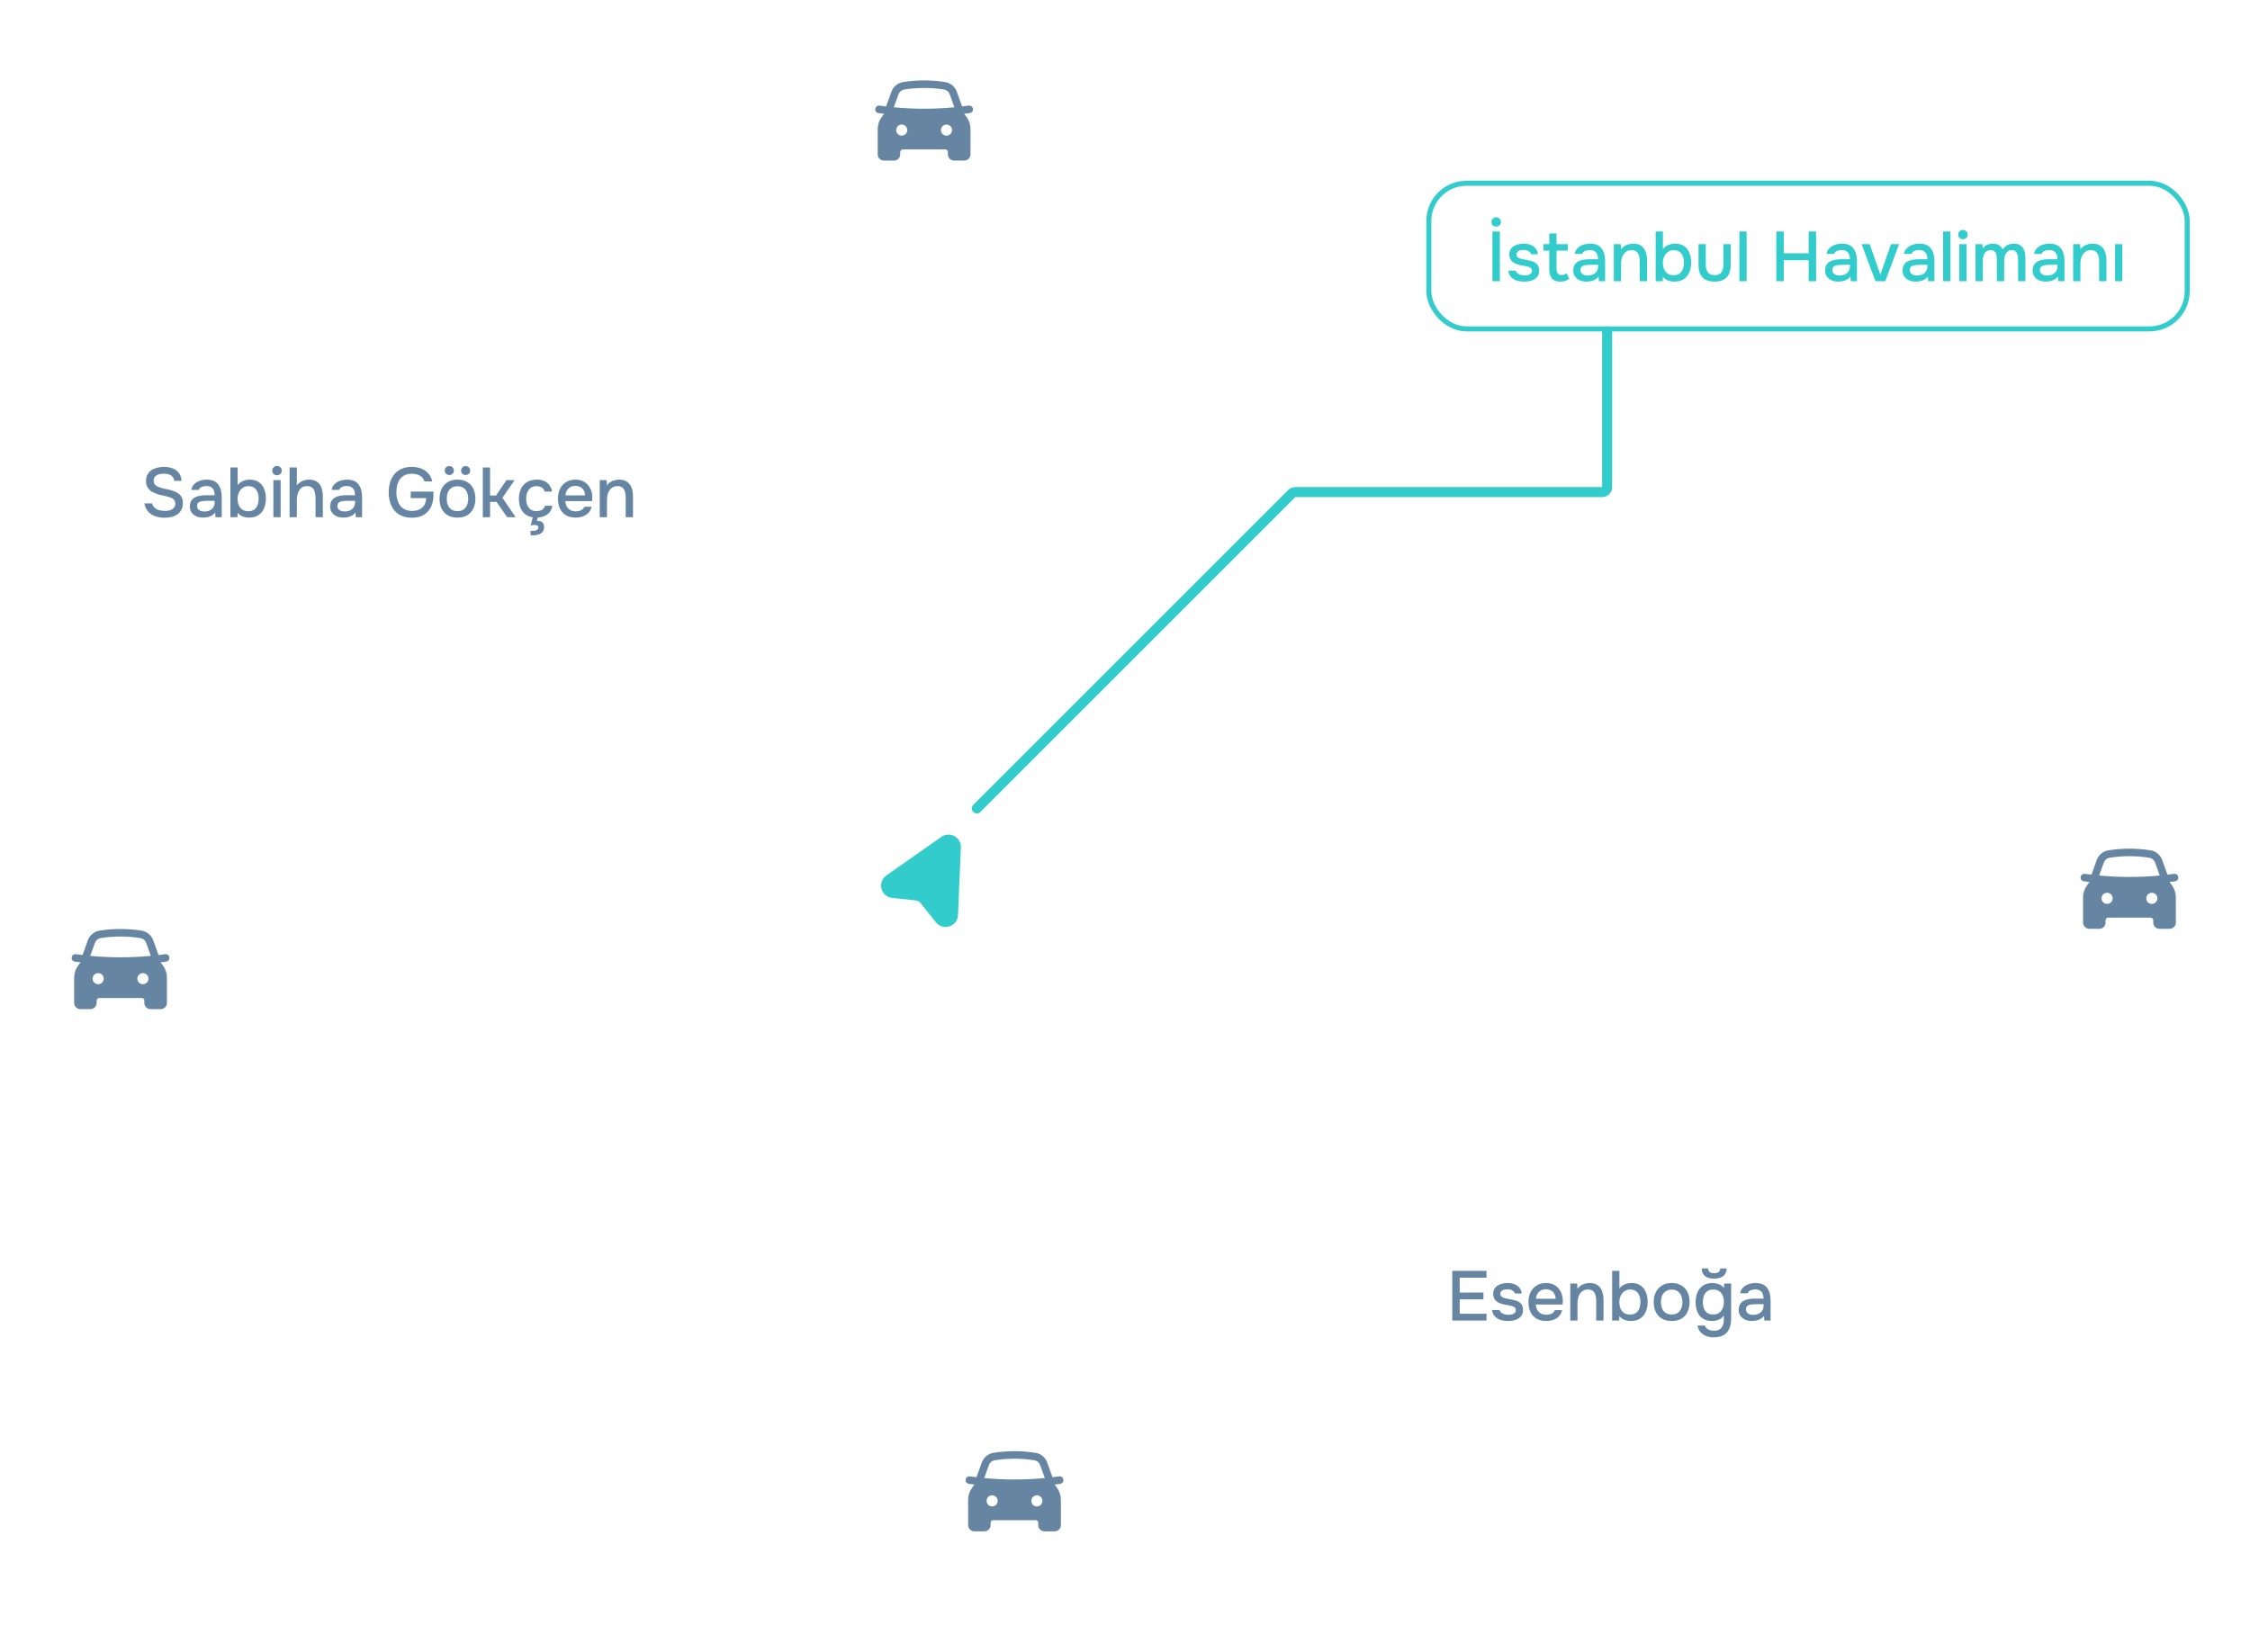 <svg width="448" height="329" viewBox="0 0 448 329" fill="none" xmlns="http://www.w3.org/2000/svg">
<g filter="url(#filter0_b_6_108)">
<rect x="16" y="83" width="123" height="30" rx="8" fill="white" fill-opacity="0.05"/>
<rect x="16.5" y="83.5" width="122" height="29" rx="7.5" stroke="white" stroke-opacity="0.2"/>
<path d="M32.788 103.112C32.144 103.112 31.537 103.019 30.968 102.832C30.399 102.645 29.918 102.342 29.526 101.922C29.134 101.502 28.873 100.947 28.742 100.256H30.268C30.389 100.648 30.585 100.956 30.856 101.18C31.127 101.395 31.439 101.544 31.794 101.628C32.158 101.712 32.522 101.754 32.886 101.754C33.231 101.754 33.553 101.707 33.852 101.614C34.16 101.521 34.412 101.367 34.608 101.152C34.804 100.937 34.902 100.657 34.902 100.312C34.902 100.051 34.851 99.836 34.748 99.668C34.645 99.5 34.501 99.365 34.314 99.262C34.137 99.15 33.922 99.061 33.67 98.996C33.381 98.903 33.068 98.823 32.732 98.758C32.405 98.693 32.079 98.618 31.752 98.534C31.435 98.45 31.136 98.343 30.856 98.212C30.623 98.119 30.394 98.007 30.17 97.876C29.955 97.736 29.769 97.573 29.61 97.386C29.451 97.19 29.321 96.961 29.218 96.7C29.125 96.439 29.078 96.14 29.078 95.804C29.078 95.356 29.148 94.973 29.288 94.656C29.437 94.339 29.629 94.073 29.862 93.858C30.105 93.643 30.38 93.475 30.688 93.354C31.005 93.223 31.337 93.13 31.682 93.074C32.027 93.018 32.363 92.99 32.69 92.99C33.287 92.99 33.838 93.083 34.342 93.27C34.846 93.457 35.261 93.755 35.588 94.166C35.924 94.567 36.106 95.099 36.134 95.762H34.692C34.655 95.407 34.533 95.127 34.328 94.922C34.132 94.707 33.885 94.558 33.586 94.474C33.287 94.381 32.97 94.334 32.634 94.334C32.391 94.334 32.149 94.357 31.906 94.404C31.663 94.441 31.439 94.516 31.234 94.628C31.038 94.731 30.879 94.871 30.758 95.048C30.646 95.225 30.59 95.445 30.59 95.706C30.59 95.93 30.637 96.131 30.73 96.308C30.823 96.476 30.954 96.621 31.122 96.742C31.299 96.854 31.495 96.952 31.71 97.036C32.102 97.185 32.531 97.302 32.998 97.386C33.465 97.461 33.903 97.568 34.314 97.708C34.613 97.801 34.893 97.918 35.154 98.058C35.415 98.189 35.639 98.352 35.826 98.548C36.013 98.735 36.157 98.959 36.26 99.22C36.363 99.472 36.414 99.766 36.414 100.102C36.414 100.653 36.316 101.124 36.12 101.516C35.924 101.899 35.658 102.207 35.322 102.44C34.986 102.673 34.599 102.846 34.16 102.958C33.721 103.061 33.264 103.112 32.788 103.112ZM40.408 103.084C40.072 103.084 39.745 103.042 39.428 102.958C39.12 102.865 38.844 102.729 38.602 102.552C38.359 102.365 38.163 102.137 38.014 101.866C37.874 101.586 37.804 101.259 37.804 100.886C37.804 100.438 37.888 100.069 38.056 99.78C38.233 99.481 38.467 99.253 38.756 99.094C39.045 98.926 39.377 98.809 39.75 98.744C40.133 98.669 40.529 98.632 40.94 98.632H42.746C42.746 98.268 42.69 97.951 42.578 97.68C42.466 97.4 42.288 97.185 42.046 97.036C41.812 96.877 41.5 96.798 41.108 96.798C40.874 96.798 40.651 96.826 40.436 96.882C40.23 96.929 40.053 97.008 39.904 97.12C39.755 97.232 39.652 97.381 39.596 97.568H38.084C38.14 97.213 38.266 96.91 38.462 96.658C38.658 96.397 38.901 96.182 39.19 96.014C39.479 95.846 39.787 95.725 40.114 95.65C40.45 95.566 40.791 95.524 41.136 95.524C42.2 95.524 42.965 95.837 43.432 96.462C43.908 97.078 44.146 97.927 44.146 99.01V103H42.9L42.844 102.062C42.629 102.351 42.373 102.571 42.074 102.72C41.785 102.869 41.495 102.967 41.206 103.014C40.916 103.061 40.651 103.084 40.408 103.084ZM40.632 101.866C41.052 101.866 41.42 101.796 41.738 101.656C42.055 101.507 42.303 101.297 42.48 101.026C42.657 100.746 42.746 100.419 42.746 100.046V99.738H41.43C41.159 99.738 40.893 99.747 40.632 99.766C40.38 99.775 40.147 99.813 39.932 99.878C39.727 99.934 39.559 100.032 39.428 100.172C39.306 100.312 39.246 100.513 39.246 100.774C39.246 101.026 39.311 101.231 39.442 101.39C39.572 101.549 39.745 101.67 39.96 101.754C40.175 101.829 40.398 101.866 40.632 101.866ZM49.6 103.084C49.292 103.084 48.998 103.051 48.718 102.986C48.447 102.921 48.191 102.818 47.948 102.678C47.715 102.529 47.505 102.347 47.318 102.132L47.276 103H45.876V93.102H47.318V96.616C47.58 96.261 47.929 95.991 48.368 95.804C48.807 95.617 49.26 95.524 49.726 95.524C50.464 95.524 51.07 95.692 51.546 96.028C52.022 96.355 52.372 96.803 52.596 97.372C52.83 97.932 52.946 98.571 52.946 99.29C52.946 99.999 52.825 100.643 52.582 101.222C52.34 101.791 51.971 102.244 51.476 102.58C50.991 102.916 50.365 103.084 49.6 103.084ZM49.446 101.81C49.959 101.81 50.365 101.693 50.664 101.46C50.963 101.227 51.178 100.919 51.308 100.536C51.439 100.153 51.504 99.743 51.504 99.304C51.504 98.847 51.434 98.431 51.294 98.058C51.163 97.685 50.944 97.386 50.636 97.162C50.337 96.938 49.936 96.826 49.432 96.826C48.975 96.826 48.587 96.952 48.27 97.204C47.953 97.447 47.71 97.759 47.542 98.142C47.383 98.525 47.304 98.921 47.304 99.332C47.304 99.761 47.374 100.167 47.514 100.55C47.663 100.923 47.897 101.227 48.214 101.46C48.532 101.693 48.942 101.81 49.446 101.81ZM54.435 103V95.622H55.877V103H54.435ZM55.149 94.642C54.869 94.642 54.64 94.558 54.463 94.39C54.295 94.213 54.211 93.989 54.211 93.718C54.211 93.447 54.299 93.228 54.477 93.06C54.654 92.883 54.878 92.794 55.149 92.794C55.401 92.794 55.62 92.883 55.807 93.06C56.003 93.228 56.101 93.447 56.101 93.718C56.101 93.989 56.007 94.213 55.821 94.39C55.643 94.558 55.419 94.642 55.149 94.642ZM57.661 103V93.102H59.103V96.658C59.299 96.406 59.523 96.196 59.775 96.028C60.037 95.86 60.317 95.734 60.615 95.65C60.914 95.566 61.213 95.524 61.511 95.524C62.221 95.524 62.776 95.678 63.177 95.986C63.579 96.285 63.863 96.691 64.031 97.204C64.199 97.717 64.283 98.296 64.283 98.94V103H62.827V99.276C62.827 98.977 62.804 98.683 62.757 98.394C62.72 98.105 62.645 97.843 62.533 97.61C62.421 97.367 62.249 97.176 62.015 97.036C61.791 96.887 61.488 96.812 61.105 96.812C60.741 96.812 60.429 96.891 60.167 97.05C59.915 97.209 59.71 97.423 59.551 97.694C59.402 97.955 59.29 98.245 59.215 98.562C59.141 98.87 59.103 99.178 59.103 99.486V103H57.661ZM68.353 103.084C68.017 103.084 67.691 103.042 67.373 102.958C67.065 102.865 66.79 102.729 66.547 102.552C66.305 102.365 66.109 102.137 65.959 101.866C65.819 101.586 65.749 101.259 65.749 100.886C65.749 100.438 65.833 100.069 66.001 99.78C66.178 99.481 66.412 99.253 66.701 99.094C66.99 98.926 67.322 98.809 67.695 98.744C68.078 98.669 68.475 98.632 68.885 98.632H70.691C70.691 98.268 70.635 97.951 70.523 97.68C70.411 97.4 70.234 97.185 69.991 97.036C69.758 96.877 69.445 96.798 69.053 96.798C68.82 96.798 68.596 96.826 68.381 96.882C68.176 96.929 67.999 97.008 67.849 97.12C67.7 97.232 67.597 97.381 67.541 97.568H66.029C66.085 97.213 66.211 96.91 66.407 96.658C66.603 96.397 66.846 96.182 67.135 96.014C67.424 95.846 67.733 95.725 68.059 95.65C68.395 95.566 68.736 95.524 69.081 95.524C70.145 95.524 70.91 95.837 71.377 96.462C71.853 97.078 72.091 97.927 72.091 99.01V103H70.845L70.789 102.062C70.575 102.351 70.318 102.571 70.019 102.72C69.73 102.869 69.441 102.967 69.151 103.014C68.862 103.061 68.596 103.084 68.353 103.084ZM68.577 101.866C68.997 101.866 69.366 101.796 69.683 101.656C70.001 101.507 70.248 101.297 70.425 101.026C70.603 100.746 70.691 100.419 70.691 100.046V99.738H69.375C69.105 99.738 68.838 99.747 68.577 99.766C68.325 99.775 68.092 99.813 67.877 99.878C67.672 99.934 67.504 100.032 67.373 100.172C67.252 100.312 67.191 100.513 67.191 100.774C67.191 101.026 67.257 101.231 67.387 101.39C67.518 101.549 67.691 101.67 67.905 101.754C68.12 101.829 68.344 101.866 68.577 101.866ZM82.031 103.112C81.005 103.112 80.146 102.897 79.455 102.468C78.774 102.039 78.261 101.446 77.915 100.69C77.57 99.925 77.397 99.052 77.397 98.072C77.397 97.335 77.491 96.658 77.677 96.042C77.873 95.417 78.163 94.875 78.545 94.418C78.928 93.961 79.404 93.611 79.973 93.368C80.552 93.116 81.219 92.99 81.975 92.99C82.713 92.99 83.361 93.107 83.921 93.34C84.481 93.564 84.943 93.891 85.307 94.32C85.681 94.749 85.933 95.267 86.063 95.874H84.495C84.411 95.547 84.253 95.272 84.019 95.048C83.795 94.824 83.511 94.651 83.165 94.53C82.829 94.409 82.447 94.348 82.017 94.348C81.457 94.348 80.981 94.446 80.589 94.642C80.197 94.838 79.875 95.109 79.623 95.454C79.381 95.79 79.203 96.182 79.091 96.63C78.979 97.078 78.923 97.554 78.923 98.058C78.923 98.73 79.031 99.346 79.245 99.906C79.46 100.466 79.796 100.914 80.253 101.25C80.711 101.586 81.308 101.754 82.045 101.754C82.615 101.754 83.105 101.656 83.515 101.46C83.926 101.255 84.248 100.965 84.481 100.592C84.715 100.209 84.836 99.747 84.845 99.206H81.779V97.904H86.301V98.632C86.301 99.537 86.133 100.326 85.797 100.998C85.461 101.67 84.976 102.193 84.341 102.566C83.707 102.93 82.937 103.112 82.031 103.112ZM91.084 103.084C90.319 103.084 89.67 102.93 89.138 102.622C88.606 102.305 88.2 101.861 87.92 101.292C87.649 100.723 87.514 100.065 87.514 99.318C87.514 98.562 87.654 97.904 87.934 97.344C88.214 96.775 88.62 96.331 89.152 96.014C89.684 95.687 90.333 95.524 91.098 95.524C91.863 95.524 92.512 95.687 93.044 96.014C93.576 96.331 93.977 96.775 94.248 97.344C94.519 97.913 94.654 98.576 94.654 99.332C94.654 100.069 94.514 100.723 94.234 101.292C93.963 101.861 93.562 102.305 93.03 102.622C92.507 102.93 91.859 103.084 91.084 103.084ZM91.084 101.796C91.588 101.796 91.994 101.684 92.302 101.46C92.619 101.236 92.853 100.937 93.002 100.564C93.151 100.181 93.226 99.766 93.226 99.318C93.226 98.87 93.151 98.459 93.002 98.086C92.853 97.713 92.619 97.414 92.302 97.19C91.994 96.957 91.588 96.84 91.084 96.84C90.589 96.84 90.183 96.957 89.866 97.19C89.549 97.414 89.315 97.713 89.166 98.086C89.026 98.459 88.956 98.87 88.956 99.318C88.956 99.775 89.026 100.191 89.166 100.564C89.315 100.937 89.549 101.236 89.866 101.46C90.183 101.684 90.589 101.796 91.084 101.796ZM92.708 94.6C92.456 94.6 92.241 94.521 92.064 94.362C91.896 94.203 91.812 93.989 91.812 93.718C91.812 93.447 91.896 93.233 92.064 93.074C92.241 92.906 92.456 92.822 92.708 92.822C92.96 92.822 93.175 92.906 93.352 93.074C93.529 93.233 93.618 93.447 93.618 93.718C93.618 93.989 93.529 94.203 93.352 94.362C93.175 94.521 92.96 94.6 92.708 94.6ZM89.46 94.6C89.208 94.6 88.993 94.521 88.816 94.362C88.639 94.203 88.55 93.989 88.55 93.718C88.55 93.447 88.639 93.233 88.816 93.074C88.993 92.906 89.208 92.822 89.46 92.822C89.712 92.822 89.927 92.906 90.104 93.074C90.281 93.233 90.37 93.447 90.37 93.718C90.37 93.989 90.281 94.203 90.104 94.362C89.936 94.521 89.721 94.6 89.46 94.6ZM96.134 103V93.102H97.576V98.688H98.766L100.838 95.622H102.462L100.04 99.136L102.672 103H100.978L98.878 99.962H97.576V103H96.134ZM106.805 103.084C106.03 103.084 105.381 102.925 104.859 102.608C104.345 102.291 103.958 101.852 103.697 101.292C103.445 100.723 103.319 100.069 103.319 99.332C103.319 98.604 103.449 97.955 103.711 97.386C103.981 96.807 104.383 96.355 104.915 96.028C105.456 95.692 106.123 95.524 106.917 95.524C107.458 95.524 107.939 95.617 108.359 95.804C108.779 95.981 109.119 96.247 109.381 96.602C109.651 96.947 109.829 97.381 109.913 97.904H108.471C108.349 97.521 108.144 97.246 107.855 97.078C107.575 96.91 107.243 96.826 106.861 96.826C106.347 96.826 105.937 96.947 105.629 97.19C105.33 97.433 105.111 97.745 104.971 98.128C104.831 98.511 104.761 98.912 104.761 99.332C104.761 99.771 104.831 100.177 104.971 100.55C105.12 100.923 105.344 101.227 105.643 101.46C105.951 101.684 106.352 101.796 106.847 101.796C107.22 101.796 107.565 101.717 107.883 101.558C108.2 101.39 108.405 101.11 108.499 100.718H109.983C109.899 101.259 109.703 101.707 109.395 102.062C109.087 102.407 108.704 102.664 108.247 102.832C107.799 103 107.318 103.084 106.805 103.084ZM106.553 106.598C106.394 106.607 106.24 106.612 106.091 106.612C105.941 106.621 105.792 106.621 105.643 106.612V105.716C105.82 105.725 105.997 105.725 106.175 105.716C106.361 105.716 106.529 105.693 106.679 105.646C106.837 105.599 106.963 105.525 107.057 105.422C107.15 105.329 107.197 105.203 107.197 105.044C107.197 104.895 107.145 104.783 107.043 104.708C106.949 104.643 106.842 104.601 106.721 104.582C106.599 104.563 106.497 104.554 106.413 104.554C106.31 104.554 106.184 104.563 106.035 104.582C105.895 104.61 105.773 104.643 105.671 104.68L106.133 102.79H107.141L106.903 103.77C106.959 103.761 107.015 103.751 107.071 103.742C107.127 103.742 107.183 103.747 107.239 103.756C107.584 103.765 107.85 103.873 108.037 104.078C108.233 104.283 108.331 104.577 108.331 104.96C108.331 105.315 108.251 105.609 108.093 105.842C107.934 106.075 107.719 106.248 107.449 106.36C107.178 106.481 106.879 106.561 106.553 106.598ZM114.626 103.084C113.851 103.084 113.203 102.925 112.68 102.608C112.157 102.291 111.761 101.852 111.49 101.292C111.229 100.723 111.098 100.069 111.098 99.332C111.098 98.585 111.233 97.927 111.504 97.358C111.784 96.789 112.185 96.341 112.708 96.014C113.24 95.687 113.879 95.524 114.626 95.524C115.195 95.524 115.69 95.631 116.11 95.846C116.53 96.051 116.875 96.331 117.146 96.686C117.426 97.041 117.631 97.437 117.762 97.876C117.893 98.305 117.949 98.753 117.93 99.22C117.93 99.323 117.925 99.421 117.916 99.514C117.907 99.607 117.897 99.705 117.888 99.808H112.554C112.582 100.181 112.675 100.522 112.834 100.83C113.002 101.138 113.235 101.385 113.534 101.572C113.833 101.749 114.201 101.838 114.64 101.838C114.883 101.838 115.116 101.81 115.34 101.754C115.573 101.689 115.779 101.591 115.956 101.46C116.143 101.32 116.273 101.143 116.348 100.928H117.804C117.683 101.423 117.463 101.833 117.146 102.16C116.838 102.477 116.46 102.711 116.012 102.86C115.573 103.009 115.111 103.084 114.626 103.084ZM112.582 98.66H116.502C116.493 98.296 116.409 97.974 116.25 97.694C116.091 97.405 115.872 97.181 115.592 97.022C115.312 96.854 114.976 96.77 114.584 96.77C114.155 96.77 113.795 96.859 113.506 97.036C113.226 97.213 113.007 97.447 112.848 97.736C112.699 98.016 112.61 98.324 112.582 98.66ZM119.417 103V95.622H120.789L120.859 96.658C121.046 96.387 121.27 96.173 121.531 96.014C121.792 95.846 122.072 95.725 122.371 95.65C122.67 95.566 122.959 95.524 123.239 95.524C123.948 95.524 124.504 95.678 124.905 95.986C125.316 96.285 125.605 96.691 125.773 97.204C125.95 97.708 126.039 98.282 126.039 98.926V103H124.583V99.22C124.583 98.921 124.564 98.627 124.527 98.338C124.49 98.049 124.41 97.792 124.289 97.568C124.177 97.335 124.014 97.153 123.799 97.022C123.584 96.882 123.295 96.812 122.931 96.812C122.483 96.812 122.105 96.933 121.797 97.176C121.489 97.419 121.256 97.745 121.097 98.156C120.938 98.567 120.859 99.029 120.859 99.542V103H119.417Z" fill="#6685A3"/>
</g>
<g filter="url(#filter1_b_6_108)">
<rect x="276" y="243" width="90" height="30" rx="8" fill="white" fill-opacity="0.05"/>
<rect x="276.5" y="243.5" width="89" height="29" rx="7.5" stroke="white" stroke-opacity="0.2"/>
<path d="M289.162 263V253.102H295.98V254.46H290.646V257.428H295.364V258.772H290.646V261.642H295.98V263H289.162ZM300.24 263.084C299.894 263.084 299.549 263.051 299.204 262.986C298.858 262.921 298.536 262.804 298.238 262.636C297.939 262.468 297.687 262.244 297.482 261.964C297.276 261.675 297.146 261.32 297.09 260.9H298.56C298.634 261.124 298.765 261.306 298.952 261.446C299.148 261.586 299.362 261.689 299.596 261.754C299.838 261.819 300.076 261.852 300.31 261.852C300.45 261.852 300.604 261.843 300.772 261.824C300.949 261.805 301.117 261.763 301.276 261.698C301.434 261.633 301.565 261.539 301.668 261.418C301.77 261.287 301.822 261.115 301.822 260.9C301.822 260.732 301.775 260.592 301.682 260.48C301.598 260.368 301.476 260.279 301.318 260.214C301.168 260.139 300.986 260.083 300.772 260.046C300.352 259.953 299.899 259.864 299.414 259.78C298.938 259.687 298.518 259.528 298.154 259.304C298.023 259.22 297.906 259.127 297.804 259.024C297.701 258.912 297.612 258.786 297.538 258.646C297.463 258.506 297.407 258.357 297.37 258.198C297.332 258.039 297.314 257.867 297.314 257.68C297.314 257.297 297.388 256.971 297.538 256.7C297.696 256.429 297.911 256.21 298.182 256.042C298.452 255.865 298.76 255.734 299.106 255.65C299.451 255.566 299.815 255.524 300.198 255.524C300.692 255.524 301.14 255.603 301.542 255.762C301.943 255.921 302.274 256.154 302.536 256.462C302.797 256.77 302.951 257.157 302.998 257.624H301.64C301.584 257.372 301.42 257.171 301.15 257.022C300.888 256.863 300.557 256.784 300.156 256.784C300.016 256.784 299.862 256.793 299.694 256.812C299.535 256.831 299.381 256.873 299.232 256.938C299.082 257.003 298.961 257.097 298.868 257.218C298.774 257.33 298.728 257.479 298.728 257.666C298.728 257.843 298.77 257.993 298.854 258.114C298.947 258.235 299.078 258.333 299.246 258.408C299.423 258.483 299.624 258.543 299.848 258.59C300.165 258.665 300.506 258.735 300.87 258.8C301.243 258.865 301.546 258.935 301.78 259.01C302.088 259.094 302.349 259.215 302.564 259.374C302.788 259.533 302.956 259.733 303.068 259.976C303.189 260.219 303.25 260.513 303.25 260.858C303.25 261.306 303.161 261.675 302.984 261.964C302.806 262.244 302.568 262.468 302.27 262.636C301.98 262.804 301.654 262.921 301.29 262.986C300.935 263.051 300.585 263.084 300.24 263.084ZM307.866 263.084C307.092 263.084 306.443 262.925 305.92 262.608C305.398 262.291 305.001 261.852 304.73 261.292C304.469 260.723 304.338 260.069 304.338 259.332C304.338 258.585 304.474 257.927 304.744 257.358C305.024 256.789 305.426 256.341 305.948 256.014C306.48 255.687 307.12 255.524 307.866 255.524C308.436 255.524 308.93 255.631 309.35 255.846C309.77 256.051 310.116 256.331 310.386 256.686C310.666 257.041 310.872 257.437 311.002 257.876C311.133 258.305 311.189 258.753 311.17 259.22C311.17 259.323 311.166 259.421 311.156 259.514C311.147 259.607 311.138 259.705 311.128 259.808H305.794C305.822 260.181 305.916 260.522 306.074 260.83C306.242 261.138 306.476 261.385 306.774 261.572C307.073 261.749 307.442 261.838 307.88 261.838C308.123 261.838 308.356 261.81 308.58 261.754C308.814 261.689 309.019 261.591 309.196 261.46C309.383 261.32 309.514 261.143 309.588 260.928H311.044C310.923 261.423 310.704 261.833 310.386 262.16C310.078 262.477 309.7 262.711 309.252 262.86C308.814 263.009 308.352 263.084 307.866 263.084ZM305.822 258.66H309.742C309.733 258.296 309.649 257.974 309.49 257.694C309.332 257.405 309.112 257.181 308.832 257.022C308.552 256.854 308.216 256.77 307.824 256.77C307.395 256.77 307.036 256.859 306.746 257.036C306.466 257.213 306.247 257.447 306.088 257.736C305.939 258.016 305.85 258.324 305.822 258.66ZM312.657 263V255.622H314.029L314.099 256.658C314.286 256.387 314.51 256.173 314.771 256.014C315.033 255.846 315.313 255.725 315.611 255.65C315.91 255.566 316.199 255.524 316.479 255.524C317.189 255.524 317.744 255.678 318.145 255.986C318.556 256.285 318.845 256.691 319.013 257.204C319.191 257.708 319.279 258.282 319.279 258.926V263H317.823V259.22C317.823 258.921 317.805 258.627 317.767 258.338C317.73 258.049 317.651 257.792 317.529 257.568C317.417 257.335 317.254 257.153 317.039 257.022C316.825 256.882 316.535 256.812 316.171 256.812C315.723 256.812 315.345 256.933 315.037 257.176C314.729 257.419 314.496 257.745 314.337 258.156C314.179 258.567 314.099 259.029 314.099 259.542V263H312.657ZM324.721 263.084C324.413 263.084 324.119 263.051 323.839 262.986C323.569 262.921 323.312 262.818 323.069 262.678C322.836 262.529 322.626 262.347 322.439 262.132L322.397 263H320.997V253.102H322.439V256.616C322.701 256.261 323.051 255.991 323.489 255.804C323.928 255.617 324.381 255.524 324.847 255.524C325.585 255.524 326.191 255.692 326.667 256.028C327.143 256.355 327.493 256.803 327.717 257.372C327.951 257.932 328.067 258.571 328.067 259.29C328.067 259.999 327.946 260.643 327.703 261.222C327.461 261.791 327.092 262.244 326.597 262.58C326.112 262.916 325.487 263.084 324.721 263.084ZM324.567 261.81C325.081 261.81 325.487 261.693 325.785 261.46C326.084 261.227 326.299 260.919 326.429 260.536C326.56 260.153 326.625 259.743 326.625 259.304C326.625 258.847 326.555 258.431 326.415 258.058C326.285 257.685 326.065 257.386 325.757 257.162C325.459 256.938 325.057 256.826 324.553 256.826C324.096 256.826 323.709 256.952 323.391 257.204C323.074 257.447 322.831 257.759 322.663 258.142C322.505 258.525 322.425 258.921 322.425 259.332C322.425 259.761 322.495 260.167 322.635 260.55C322.785 260.923 323.018 261.227 323.335 261.46C323.653 261.693 324.063 261.81 324.567 261.81ZM332.846 263.084C332.08 263.084 331.432 262.93 330.9 262.622C330.368 262.305 329.962 261.861 329.682 261.292C329.411 260.723 329.276 260.065 329.276 259.318C329.276 258.562 329.416 257.904 329.696 257.344C329.976 256.775 330.382 256.331 330.914 256.014C331.446 255.687 332.094 255.524 332.86 255.524C333.625 255.524 334.274 255.687 334.806 256.014C335.338 256.331 335.739 256.775 336.01 257.344C336.28 257.913 336.416 258.576 336.416 259.332C336.416 260.069 336.276 260.723 335.996 261.292C335.725 261.861 335.324 262.305 334.792 262.622C334.269 262.93 333.62 263.084 332.846 263.084ZM332.846 261.796C333.35 261.796 333.756 261.684 334.064 261.46C334.381 261.236 334.614 260.937 334.764 260.564C334.913 260.181 334.988 259.766 334.988 259.318C334.988 258.87 334.913 258.459 334.764 258.086C334.614 257.713 334.381 257.414 334.064 257.19C333.756 256.957 333.35 256.84 332.846 256.84C332.351 256.84 331.945 256.957 331.628 257.19C331.31 257.414 331.077 257.713 330.928 258.086C330.788 258.459 330.718 258.87 330.718 259.318C330.718 259.775 330.788 260.191 330.928 260.564C331.077 260.937 331.31 261.236 331.628 261.46C331.945 261.684 332.351 261.796 332.846 261.796ZM341.214 266.346C340.691 266.346 340.206 266.262 339.758 266.094C339.31 265.935 338.927 265.679 338.61 265.324C338.302 264.979 338.092 264.535 337.98 263.994H339.478C339.543 264.246 339.669 264.447 339.856 264.596C340.042 264.755 340.262 264.867 340.514 264.932C340.766 264.997 341.018 265.03 341.27 265.03C341.746 265.03 342.128 264.932 342.418 264.736C342.707 264.54 342.912 264.274 343.034 263.938C343.164 263.611 343.23 263.238 343.23 262.818V261.964C343.071 262.235 342.861 262.454 342.6 262.622C342.338 262.79 342.058 262.911 341.76 262.986C341.47 263.051 341.172 263.084 340.864 263.084C340.108 263.084 339.492 262.916 339.016 262.58C338.54 262.244 338.185 261.796 337.952 261.236C337.728 260.667 337.616 260.037 337.616 259.346C337.616 258.637 337.732 257.993 337.966 257.414C338.208 256.835 338.577 256.378 339.072 256.042C339.566 255.697 340.192 255.524 340.948 255.524C341.386 255.524 341.811 255.603 342.222 255.762C342.632 255.911 342.973 256.154 343.244 256.49L343.328 255.622H344.686V262.65C344.686 263.406 344.564 264.059 344.322 264.61C344.079 265.17 343.701 265.599 343.188 265.898C342.674 266.197 342.016 266.346 341.214 266.346ZM341.13 261.796C341.596 261.796 341.984 261.684 342.292 261.46C342.609 261.227 342.847 260.919 343.006 260.536C343.164 260.153 343.244 259.733 343.244 259.276C343.244 258.809 343.164 258.394 343.006 258.03C342.847 257.657 342.614 257.363 342.306 257.148C341.998 256.933 341.601 256.826 341.116 256.826C340.612 256.826 340.21 256.943 339.912 257.176C339.613 257.4 339.394 257.703 339.254 258.086C339.123 258.459 339.058 258.875 339.058 259.332C339.058 259.799 339.128 260.219 339.268 260.592C339.408 260.965 339.627 261.259 339.926 261.474C340.234 261.689 340.635 261.796 341.13 261.796ZM341.298 254.656C340.532 254.656 339.93 254.488 339.492 254.152C339.062 253.807 338.843 253.298 338.834 252.626H340.094C340.112 252.962 340.229 253.205 340.444 253.354C340.658 253.503 340.948 253.578 341.312 253.578C341.676 253.578 341.965 253.503 342.18 253.354C342.394 253.205 342.511 252.962 342.53 252.626H343.79C343.79 253.065 343.687 253.438 343.482 253.746C343.276 254.045 342.987 254.273 342.614 254.432C342.25 254.581 341.811 254.656 341.298 254.656ZM348.806 263.084C348.47 263.084 348.144 263.042 347.826 262.958C347.518 262.865 347.243 262.729 347 262.552C346.758 262.365 346.562 262.137 346.412 261.866C346.272 261.586 346.202 261.259 346.202 260.886C346.202 260.438 346.286 260.069 346.454 259.78C346.632 259.481 346.865 259.253 347.154 259.094C347.444 258.926 347.775 258.809 348.148 258.744C348.531 258.669 348.928 258.632 349.338 258.632H351.144C351.144 258.268 351.088 257.951 350.976 257.68C350.864 257.4 350.687 257.185 350.444 257.036C350.211 256.877 349.898 256.798 349.506 256.798C349.273 256.798 349.049 256.826 348.834 256.882C348.629 256.929 348.452 257.008 348.302 257.12C348.153 257.232 348.05 257.381 347.994 257.568H346.482C346.538 257.213 346.664 256.91 346.86 256.658C347.056 256.397 347.299 256.182 347.588 256.014C347.878 255.846 348.186 255.725 348.512 255.65C348.848 255.566 349.189 255.524 349.534 255.524C350.598 255.524 351.364 255.837 351.83 256.462C352.306 257.078 352.544 257.927 352.544 259.01V263H351.298L351.242 262.062C351.028 262.351 350.771 262.571 350.472 262.72C350.183 262.869 349.894 262.967 349.604 263.014C349.315 263.061 349.049 263.084 348.806 263.084ZM349.03 261.866C349.45 261.866 349.819 261.796 350.136 261.656C350.454 261.507 350.701 261.297 350.878 261.026C351.056 260.746 351.144 260.419 351.144 260.046V259.738H349.828C349.558 259.738 349.292 259.747 349.03 259.766C348.778 259.775 348.545 259.813 348.33 259.878C348.125 259.934 347.957 260.032 347.826 260.172C347.705 260.312 347.644 260.513 347.644 260.774C347.644 261.026 347.71 261.231 347.84 261.39C347.971 261.549 348.144 261.67 348.358 261.754C348.573 261.829 348.797 261.866 349.03 261.866Z" fill="#6685A3"/>
</g>
<g filter="url(#filter2_b_6_108)">
<rect x="284" y="36" width="152" height="30" rx="8" fill="white" fill-opacity="0.05"/>
<rect x="284.5" y="36.5" width="151" height="29" rx="7.5" stroke="#32CCCD"/>
<path d="M297.162 56V46.102H298.646V56H297.162ZM297.904 45.122C297.624 45.122 297.395 45.038 297.218 44.87C297.05 44.693 296.966 44.469 296.966 44.198C296.966 43.927 297.055 43.708 297.232 43.54C297.409 43.363 297.633 43.274 297.904 43.274C298.156 43.274 298.375 43.363 298.562 43.54C298.758 43.708 298.856 43.927 298.856 44.198C298.856 44.469 298.763 44.693 298.576 44.87C298.399 45.038 298.175 45.122 297.904 45.122ZM303.454 56.084C303.109 56.084 302.764 56.051 302.418 55.986C302.073 55.921 301.751 55.804 301.452 55.636C301.154 55.468 300.902 55.244 300.696 54.964C300.491 54.675 300.36 54.32 300.304 53.9H301.774C301.849 54.124 301.98 54.306 302.166 54.446C302.362 54.586 302.577 54.689 302.81 54.754C303.053 54.819 303.291 54.852 303.524 54.852C303.664 54.852 303.818 54.843 303.986 54.824C304.164 54.805 304.332 54.763 304.49 54.698C304.649 54.633 304.78 54.539 304.882 54.418C304.985 54.287 305.036 54.115 305.036 53.9C305.036 53.732 304.99 53.592 304.896 53.48C304.812 53.368 304.691 53.279 304.532 53.214C304.383 53.139 304.201 53.083 303.986 53.046C303.566 52.953 303.114 52.864 302.628 52.78C302.152 52.687 301.732 52.528 301.368 52.304C301.238 52.22 301.121 52.127 301.018 52.024C300.916 51.912 300.827 51.786 300.752 51.646C300.678 51.506 300.622 51.357 300.584 51.198C300.547 51.039 300.528 50.867 300.528 50.68C300.528 50.297 300.603 49.971 300.752 49.7C300.911 49.429 301.126 49.21 301.396 49.042C301.667 48.865 301.975 48.734 302.32 48.65C302.666 48.566 303.03 48.524 303.412 48.524C303.907 48.524 304.355 48.603 304.756 48.762C305.158 48.921 305.489 49.154 305.75 49.462C306.012 49.77 306.166 50.157 306.212 50.624H304.854C304.798 50.372 304.635 50.171 304.364 50.022C304.103 49.863 303.772 49.784 303.37 49.784C303.23 49.784 303.076 49.793 302.908 49.812C302.75 49.831 302.596 49.873 302.446 49.938C302.297 50.003 302.176 50.097 302.082 50.218C301.989 50.33 301.942 50.479 301.942 50.666C301.942 50.843 301.984 50.993 302.068 51.114C302.162 51.235 302.292 51.333 302.46 51.408C302.638 51.483 302.838 51.543 303.062 51.59C303.38 51.665 303.72 51.735 304.084 51.8C304.458 51.865 304.761 51.935 304.994 52.01C305.302 52.094 305.564 52.215 305.778 52.374C306.002 52.533 306.17 52.733 306.282 52.976C306.404 53.219 306.464 53.513 306.464 53.858C306.464 54.306 306.376 54.675 306.198 54.964C306.021 55.244 305.783 55.468 305.484 55.636C305.195 55.804 304.868 55.921 304.504 55.986C304.15 56.051 303.8 56.084 303.454 56.084ZM310.689 56.084C309.896 56.084 309.327 55.869 308.981 55.44C308.645 55.001 308.477 54.39 308.477 53.606V49.91H307.301V48.622H308.477V46.48H309.919V48.622H312.173V49.91H309.919V53.368C309.919 53.629 309.943 53.867 309.989 54.082C310.045 54.297 310.148 54.465 310.297 54.586C310.447 54.707 310.661 54.773 310.941 54.782C311.156 54.782 311.343 54.745 311.501 54.67C311.669 54.595 311.805 54.511 311.907 54.418L312.467 55.496C312.29 55.636 312.103 55.753 311.907 55.846C311.721 55.93 311.525 55.991 311.319 56.028C311.114 56.065 310.904 56.084 310.689 56.084ZM315.859 56.084C315.523 56.084 315.196 56.042 314.879 55.958C314.571 55.865 314.296 55.729 314.053 55.552C313.81 55.365 313.614 55.137 313.465 54.866C313.325 54.586 313.255 54.259 313.255 53.886C313.255 53.438 313.339 53.069 313.507 52.78C313.684 52.481 313.918 52.253 314.207 52.094C314.496 51.926 314.828 51.809 315.201 51.744C315.584 51.669 315.98 51.632 316.391 51.632H318.197C318.197 51.268 318.141 50.951 318.029 50.68C317.917 50.4 317.74 50.185 317.497 50.036C317.264 49.877 316.951 49.798 316.559 49.798C316.326 49.798 316.102 49.826 315.887 49.882C315.682 49.929 315.504 50.008 315.355 50.12C315.206 50.232 315.103 50.381 315.047 50.568H313.535C313.591 50.213 313.717 49.91 313.913 49.658C314.109 49.397 314.352 49.182 314.641 49.014C314.93 48.846 315.238 48.725 315.565 48.65C315.901 48.566 316.242 48.524 316.587 48.524C317.651 48.524 318.416 48.837 318.883 49.462C319.359 50.078 319.597 50.927 319.597 52.01V56H318.351L318.295 55.062C318.08 55.351 317.824 55.571 317.525 55.72C317.236 55.869 316.946 55.967 316.657 56.014C316.368 56.061 316.102 56.084 315.859 56.084ZM316.083 54.866C316.503 54.866 316.872 54.796 317.189 54.656C317.506 54.507 317.754 54.297 317.931 54.026C318.108 53.746 318.197 53.419 318.197 53.046V52.738H316.881C316.61 52.738 316.344 52.747 316.083 52.766C315.831 52.775 315.598 52.813 315.383 52.878C315.178 52.934 315.01 53.032 314.879 53.172C314.758 53.312 314.697 53.513 314.697 53.774C314.697 54.026 314.762 54.231 314.893 54.39C315.024 54.549 315.196 54.67 315.411 54.754C315.626 54.829 315.85 54.866 316.083 54.866ZM321.327 56V48.622H322.699L322.769 49.658C322.956 49.387 323.18 49.173 323.441 49.014C323.703 48.846 323.983 48.725 324.281 48.65C324.58 48.566 324.869 48.524 325.149 48.524C325.859 48.524 326.414 48.678 326.815 48.986C327.226 49.285 327.515 49.691 327.683 50.204C327.861 50.708 327.949 51.282 327.949 51.926V56H326.493V52.22C326.493 51.921 326.475 51.627 326.437 51.338C326.4 51.049 326.321 50.792 326.199 50.568C326.087 50.335 325.924 50.153 325.709 50.022C325.495 49.882 325.205 49.812 324.841 49.812C324.393 49.812 324.015 49.933 323.707 50.176C323.399 50.419 323.166 50.745 323.007 51.156C322.849 51.567 322.769 52.029 322.769 52.542V56H321.327ZM333.391 56.084C333.083 56.084 332.789 56.051 332.509 55.986C332.238 55.921 331.982 55.818 331.739 55.678C331.506 55.529 331.296 55.347 331.109 55.132L331.067 56H329.667V46.102H331.109V49.616C331.37 49.261 331.72 48.991 332.159 48.804C332.598 48.617 333.05 48.524 333.517 48.524C334.254 48.524 334.861 48.692 335.337 49.028C335.813 49.355 336.163 49.803 336.387 50.372C336.62 50.932 336.737 51.571 336.737 52.29C336.737 52.999 336.616 53.643 336.373 54.222C336.13 54.791 335.762 55.244 335.267 55.58C334.782 55.916 334.156 56.084 333.391 56.084ZM333.237 54.81C333.75 54.81 334.156 54.693 334.455 54.46C334.754 54.227 334.968 53.919 335.099 53.536C335.23 53.153 335.295 52.743 335.295 52.304C335.295 51.847 335.225 51.431 335.085 51.058C334.954 50.685 334.735 50.386 334.427 50.162C334.128 49.938 333.727 49.826 333.223 49.826C332.766 49.826 332.378 49.952 332.061 50.204C331.744 50.447 331.501 50.759 331.333 51.142C331.174 51.525 331.095 51.921 331.095 52.332C331.095 52.761 331.165 53.167 331.305 53.55C331.454 53.923 331.688 54.227 332.005 54.46C332.322 54.693 332.733 54.81 333.237 54.81ZM341.39 56.084C340.354 56.084 339.56 55.813 339.01 55.272C338.468 54.721 338.198 53.886 338.198 52.766V48.622H339.64V52.682C339.64 53.121 339.7 53.499 339.822 53.816C339.952 54.133 340.148 54.376 340.41 54.544C340.671 54.712 341.002 54.796 341.404 54.796C341.824 54.796 342.16 54.712 342.412 54.544C342.673 54.367 342.86 54.119 342.972 53.802C343.093 53.485 343.154 53.111 343.154 52.682V48.622H344.596V52.766C344.596 53.905 344.316 54.745 343.756 55.286C343.205 55.818 342.416 56.084 341.39 56.084ZM346.333 56V46.102H347.775V56H346.333ZM353.682 56V46.102H355.166V50.456H360.122V46.102H361.606V56H360.122V51.814H355.166V56H353.682ZM366.007 56.084C365.671 56.084 365.345 56.042 365.027 55.958C364.719 55.865 364.444 55.729 364.201 55.552C363.959 55.365 363.763 55.137 363.613 54.866C363.473 54.586 363.403 54.259 363.403 53.886C363.403 53.438 363.487 53.069 363.655 52.78C363.833 52.481 364.066 52.253 364.355 52.094C364.645 51.926 364.976 51.809 365.349 51.744C365.732 51.669 366.129 51.632 366.539 51.632H368.345C368.345 51.268 368.289 50.951 368.177 50.68C368.065 50.4 367.888 50.185 367.645 50.036C367.412 49.877 367.099 49.798 366.707 49.798C366.474 49.798 366.25 49.826 366.035 49.882C365.83 49.929 365.653 50.008 365.503 50.12C365.354 50.232 365.251 50.381 365.195 50.568H363.683C363.739 50.213 363.865 49.91 364.061 49.658C364.257 49.397 364.5 49.182 364.789 49.014C365.079 48.846 365.387 48.725 365.713 48.65C366.049 48.566 366.39 48.524 366.735 48.524C367.799 48.524 368.565 48.837 369.031 49.462C369.507 50.078 369.745 50.927 369.745 52.01V56H368.499L368.443 55.062C368.229 55.351 367.972 55.571 367.673 55.72C367.384 55.869 367.095 55.967 366.805 56.014C366.516 56.061 366.25 56.084 366.007 56.084ZM366.231 54.866C366.651 54.866 367.02 54.796 367.337 54.656C367.655 54.507 367.902 54.297 368.079 54.026C368.257 53.746 368.345 53.419 368.345 53.046V52.738H367.029C366.759 52.738 366.493 52.747 366.231 52.766C365.979 52.775 365.746 52.813 365.531 52.878C365.326 52.934 365.158 53.032 365.027 53.172C364.906 53.312 364.845 53.513 364.845 53.774C364.845 54.026 364.911 54.231 365.041 54.39C365.172 54.549 365.345 54.67 365.559 54.754C365.774 54.829 365.998 54.866 366.231 54.866ZM373.422 56L370.664 48.622H372.274L374.402 54.698L376.516 48.622H378.14L375.382 56H373.422ZM381.429 56.084C381.093 56.084 380.767 56.042 380.449 55.958C380.141 55.865 379.866 55.729 379.623 55.552C379.381 55.365 379.185 55.137 379.035 54.866C378.895 54.586 378.825 54.259 378.825 53.886C378.825 53.438 378.909 53.069 379.077 52.78C379.255 52.481 379.488 52.253 379.777 52.094C380.067 51.926 380.398 51.809 380.771 51.744C381.154 51.669 381.551 51.632 381.961 51.632H383.767C383.767 51.268 383.711 50.951 383.599 50.68C383.487 50.4 383.31 50.185 383.067 50.036C382.834 49.877 382.521 49.798 382.129 49.798C381.896 49.798 381.672 49.826 381.457 49.882C381.252 49.929 381.075 50.008 380.925 50.12C380.776 50.232 380.673 50.381 380.617 50.568H379.105C379.161 50.213 379.287 49.91 379.483 49.658C379.679 49.397 379.922 49.182 380.211 49.014C380.501 48.846 380.809 48.725 381.135 48.65C381.471 48.566 381.812 48.524 382.157 48.524C383.221 48.524 383.987 48.837 384.453 49.462C384.929 50.078 385.167 50.927 385.167 52.01V56H383.921L383.865 55.062C383.651 55.351 383.394 55.571 383.095 55.72C382.806 55.869 382.517 55.967 382.227 56.014C381.938 56.061 381.672 56.084 381.429 56.084ZM381.653 54.866C382.073 54.866 382.442 54.796 382.759 54.656C383.077 54.507 383.324 54.297 383.501 54.026C383.679 53.746 383.767 53.419 383.767 53.046V52.738H382.451C382.181 52.738 381.915 52.747 381.653 52.766C381.401 52.775 381.168 52.813 380.953 52.878C380.748 52.934 380.58 53.032 380.449 53.172C380.328 53.312 380.267 53.513 380.267 53.774C380.267 54.026 380.333 54.231 380.463 54.39C380.594 54.549 380.767 54.67 380.981 54.754C381.196 54.829 381.42 54.866 381.653 54.866ZM386.898 56V46.102H388.34V56H386.898ZM390.124 56V48.622H391.566V56H390.124ZM390.838 47.642C390.558 47.642 390.33 47.558 390.152 47.39C389.984 47.213 389.9 46.989 389.9 46.718C389.9 46.447 389.989 46.228 390.166 46.06C390.344 45.883 390.568 45.794 390.838 45.794C391.09 45.794 391.31 45.883 391.496 46.06C391.692 46.228 391.79 46.447 391.79 46.718C391.79 46.989 391.697 47.213 391.51 47.39C391.333 47.558 391.109 47.642 390.838 47.642ZM393.351 56V48.622H394.709L394.793 49.49C394.961 49.247 395.147 49.061 395.353 48.93C395.567 48.79 395.796 48.687 396.039 48.622C396.281 48.557 396.529 48.524 396.781 48.524C397.275 48.524 397.681 48.627 397.999 48.832C398.325 49.037 398.577 49.317 398.755 49.672C398.932 49.42 399.133 49.21 399.357 49.042C399.581 48.865 399.828 48.734 400.099 48.65C400.369 48.566 400.659 48.524 400.967 48.524C401.517 48.524 401.961 48.645 402.297 48.888C402.642 49.121 402.889 49.439 403.039 49.84C403.197 50.241 403.277 50.703 403.277 51.226V56H401.821V51.8C401.821 51.576 401.811 51.352 401.793 51.128C401.774 50.904 401.718 50.694 401.625 50.498C401.541 50.293 401.415 50.129 401.247 50.008C401.088 49.877 400.859 49.812 400.561 49.812C400.271 49.812 400.029 49.877 399.833 50.008C399.646 50.139 399.492 50.316 399.371 50.54C399.259 50.755 399.175 50.988 399.119 51.24C399.072 51.492 399.049 51.744 399.049 51.996V56H397.593V51.786C397.593 51.571 397.583 51.352 397.565 51.128C397.546 50.904 397.499 50.694 397.425 50.498C397.35 50.293 397.224 50.129 397.047 50.008C396.879 49.877 396.65 49.812 396.361 49.812C395.941 49.812 395.614 49.933 395.381 50.176C395.157 50.409 395.003 50.699 394.919 51.044C394.835 51.38 394.793 51.702 394.793 52.01V56H393.351ZM407.324 56.084C406.988 56.084 406.661 56.042 406.344 55.958C406.036 55.865 405.761 55.729 405.518 55.552C405.275 55.365 405.079 55.137 404.93 54.866C404.79 54.586 404.72 54.259 404.72 53.886C404.72 53.438 404.804 53.069 404.972 52.78C405.149 52.481 405.383 52.253 405.672 52.094C405.961 51.926 406.293 51.809 406.666 51.744C407.049 51.669 407.445 51.632 407.856 51.632H409.662C409.662 51.268 409.606 50.951 409.494 50.68C409.382 50.4 409.205 50.185 408.962 50.036C408.729 49.877 408.416 49.798 408.024 49.798C407.791 49.798 407.567 49.826 407.352 49.882C407.147 49.929 406.969 50.008 406.82 50.12C406.671 50.232 406.568 50.381 406.512 50.568H405C405.056 50.213 405.182 49.91 405.378 49.658C405.574 49.397 405.817 49.182 406.106 49.014C406.395 48.846 406.703 48.725 407.03 48.65C407.366 48.566 407.707 48.524 408.052 48.524C409.116 48.524 409.881 48.837 410.348 49.462C410.824 50.078 411.062 50.927 411.062 52.01V56H409.816L409.76 55.062C409.545 55.351 409.289 55.571 408.99 55.72C408.701 55.869 408.411 55.967 408.122 56.014C407.833 56.061 407.567 56.084 407.324 56.084ZM407.548 54.866C407.968 54.866 408.337 54.796 408.654 54.656C408.971 54.507 409.219 54.297 409.396 54.026C409.573 53.746 409.662 53.419 409.662 53.046V52.738H408.346C408.075 52.738 407.809 52.747 407.548 52.766C407.296 52.775 407.063 52.813 406.848 52.878C406.643 52.934 406.475 53.032 406.344 53.172C406.223 53.312 406.162 53.513 406.162 53.774C406.162 54.026 406.227 54.231 406.358 54.39C406.489 54.549 406.661 54.67 406.876 54.754C407.091 54.829 407.315 54.866 407.548 54.866ZM412.792 56V48.622H414.164L414.234 49.658C414.421 49.387 414.645 49.173 414.906 49.014C415.167 48.846 415.447 48.725 415.746 48.65C416.045 48.566 416.334 48.524 416.614 48.524C417.323 48.524 417.879 48.678 418.28 48.986C418.691 49.285 418.98 49.691 419.148 50.204C419.325 50.708 419.414 51.282 419.414 51.926V56H417.958V52.22C417.958 51.921 417.939 51.627 417.902 51.338C417.865 51.049 417.785 50.792 417.664 50.568C417.552 50.335 417.389 50.153 417.174 50.022C416.959 49.882 416.67 49.812 416.306 49.812C415.858 49.812 415.48 49.933 415.172 50.176C414.864 50.419 414.631 50.745 414.472 51.156C414.313 51.567 414.234 52.029 414.234 52.542V56H412.792ZM421.132 56V48.622H422.574V56H421.132Z" fill="#32CCCD"/>
</g>
<g filter="url(#filter3_b_6_108)">
<rect x="138" y="126" width="96" height="96" rx="48" fill="white" fill-opacity="0.05"/>
<rect x="139" y="127" width="94" height="94" rx="47" stroke="white" stroke-opacity="0.05" stroke-width="2"/>
<g clip-path="url(#clip0_6_108)">
<g clip-path="url(#clip1_6_108)">
<path fill-rule="evenodd" clip-rule="evenodd" d="M190.747 182.253L191.322 168.795C191.362 167.852 190.876 166.985 190.051 166.529L190.04 166.523C189.21 166.069 188.213 166.124 187.437 166.669L176.484 174.355C175.632 174.952 175.251 175.989 175.512 176.997C175.773 178.002 176.61 178.725 177.645 178.831L182.31 179.321C182.7 179.362 183.064 179.559 183.307 179.866L186.349 183.685C186.559 183.948 186.812 184.16 187.092 184.315C187.677 184.638 188.377 184.712 189.047 184.494C190.036 184.171 190.704 183.292 190.747 182.253Z" fill="#32CCCD"/>
</g>
</g>
</g>
<g filter="url(#filter4_b_6_108)">
<rect y="169" width="48" height="48" rx="24" fill="white" fill-opacity="0.05"/>
<rect x="1" y="170" width="46" height="46" rx="23" stroke="white" stroke-opacity="0.05" stroke-width="2"/>
<path fill-rule="evenodd" clip-rule="evenodd" d="M17.968 190.367L18.899 187.783C18.985 187.536 19.135 187.318 19.336 187.149C19.535 186.981 19.776 186.87 20.027 186.828C22.66 186.413 25.33 186.413 27.961 186.828C28.219 186.869 28.462 186.98 28.663 187.148C28.863 187.316 29.015 187.535 29.104 187.79L30.032 190.367C26.019 190.751 21.981 190.751 17.968 190.367ZM28.454 196.017C27.845 196.017 27.349 195.521 27.349 194.911C27.349 194.302 27.845 193.806 28.454 193.806C29.064 193.806 29.56 194.302 29.56 194.911C29.56 195.521 29.064 196.017 28.454 196.017ZM19.546 196.017C18.936 196.017 18.44 195.521 18.44 194.911C18.44 194.302 18.936 193.806 19.546 193.806C20.155 193.806 20.651 194.302 20.651 194.911C20.651 195.521 20.155 196.017 19.546 196.017ZM33.729 190.674C33.671 190.264 33.285 189.978 32.881 190.036C32.444 190.098 32.005 190.146 31.567 190.199C31.567 190.199 31.566 190.197 31.565 190.195L30.517 187.288C30.342 186.785 30.033 186.339 29.626 185.998C29.217 185.656 28.724 185.431 28.197 185.346C25.409 184.908 22.582 184.907 19.787 185.347C19.264 185.435 18.773 185.661 18.37 186.002C17.965 186.342 17.658 186.786 17.485 187.282L16.439 190.187C16.437 190.191 16.434 190.195 16.432 190.199C15.994 190.146 15.556 190.098 15.119 190.036C14.709 189.983 14.329 190.263 14.271 190.674C14.213 191.084 14.498 191.464 14.908 191.522C15.28 191.575 15.653 191.614 16.026 191.66L15.537 192.333C15.031 193.03 14.763 193.853 14.763 194.714V199.739C14.763 200.424 15.32 200.981 16.005 200.981H18.005C18.69 200.981 19.246 200.424 19.246 199.739V199.278C19.246 199.211 19.258 199.143 19.283 199.082C19.309 199.018 19.346 198.962 19.394 198.914C19.441 198.866 19.497 198.828 19.558 198.802C19.619 198.777 19.687 198.763 19.755 198.763H28.226C28.294 198.763 28.361 198.777 28.422 198.802C28.484 198.828 28.54 198.866 28.588 198.914C28.634 198.962 28.672 199.018 28.697 199.079C28.722 199.143 28.735 199.21 28.734 199.28V199.739C28.734 200.424 29.29 200.981 29.975 200.981H31.995C32.679 200.981 33.236 200.424 33.236 199.739V194.695C33.236 193.827 32.965 192.996 32.449 192.292L31.978 191.66C32.349 191.614 32.721 191.575 33.092 191.522C33.502 191.464 33.787 191.084 33.729 190.674Z" fill="#6685A3"/>
</g>
<g filter="url(#filter5_b_6_108)">
<path d="M25 225L18.938 214.5L31.062 214.5L25 225Z" fill="white" fill-opacity="0.05"/>
<path d="M30.196 215L25 224L19.804 215L30.196 215Z" stroke="white" stroke-opacity="0.05"/>
</g>
<g filter="url(#filter6_b_6_108)">
<rect x="160" width="48" height="48" rx="24" fill="white" fill-opacity="0.05"/>
<rect x="161" y="1" width="46" height="46" rx="23" stroke="white" stroke-opacity="0.05" stroke-width="2"/>
<path fill-rule="evenodd" clip-rule="evenodd" d="M177.968 21.367L178.899 18.783C178.985 18.536 179.135 18.318 179.336 18.149C179.535 17.981 179.776 17.87 180.027 17.828C182.66 17.413 185.33 17.413 187.961 17.828C188.219 17.869 188.462 17.98 188.663 18.148C188.863 18.316 189.015 18.535 189.104 18.79L190.032 21.367C186.019 21.751 181.981 21.751 177.968 21.367ZM188.454 27.017C187.845 27.017 187.349 26.521 187.349 25.911C187.349 25.302 187.845 24.806 188.454 24.806C189.064 24.806 189.56 25.302 189.56 25.911C189.56 26.521 189.064 27.017 188.454 27.017ZM179.546 27.017C178.936 27.017 178.44 26.521 178.44 25.911C178.44 25.302 178.936 24.806 179.546 24.806C180.155 24.806 180.651 25.302 180.651 25.911C180.651 26.521 180.155 27.017 179.546 27.017ZM193.729 21.674C193.671 21.264 193.285 20.978 192.881 21.036C192.444 21.098 192.005 21.146 191.567 21.199C191.567 21.199 191.566 21.197 191.565 21.195L190.517 18.288C190.342 17.785 190.033 17.339 189.626 16.998C189.217 16.656 188.724 16.431 188.197 16.346C185.409 15.908 182.582 15.907 179.787 16.347C179.264 16.435 178.773 16.661 178.37 17.002C177.965 17.342 177.658 17.786 177.485 18.282L176.439 21.187C176.437 21.191 176.434 21.195 176.432 21.199C175.994 21.146 175.556 21.098 175.119 21.036C174.709 20.983 174.329 21.263 174.271 21.674C174.213 22.084 174.498 22.464 174.908 22.522C175.28 22.575 175.653 22.614 176.026 22.66L175.537 23.333C175.031 24.03 174.763 24.853 174.763 25.714V30.739C174.763 31.424 175.32 31.981 176.005 31.981H178.005C178.69 31.981 179.246 31.424 179.246 30.739V30.278C179.246 30.211 179.258 30.143 179.283 30.082C179.309 30.018 179.346 29.962 179.394 29.914C179.441 29.866 179.497 29.828 179.558 29.802C179.619 29.777 179.687 29.763 179.755 29.763H188.226C188.294 29.763 188.361 29.777 188.422 29.802C188.484 29.828 188.54 29.866 188.588 29.914C188.634 29.962 188.672 30.018 188.697 30.079C188.722 30.143 188.735 30.21 188.734 30.28V30.739C188.734 31.424 189.29 31.981 189.975 31.981H191.995C192.679 31.981 193.236 31.424 193.236 30.739V25.695C193.236 24.827 192.965 23.996 192.449 23.292L191.978 22.66C192.349 22.614 192.721 22.575 193.092 22.522C193.502 22.464 193.787 22.084 193.729 21.674Z" fill="#6685A3"/>
</g>
<g filter="url(#filter7_b_6_108)">
<path d="M185 56L178.938 45.5L191.062 45.5L185 56Z" fill="white" fill-opacity="0.05"/>
<path d="M190.196 46L185 55L179.804 46L190.196 46Z" stroke="white" stroke-opacity="0.05"/>
</g>
<g filter="url(#filter8_b_6_108)">
<rect x="400" y="153" width="48" height="48" rx="24" fill="white" fill-opacity="0.05"/>
<rect x="401" y="154" width="46" height="46" rx="23" stroke="white" stroke-opacity="0.05" stroke-width="2"/>
<path fill-rule="evenodd" clip-rule="evenodd" d="M417.968 174.367L418.899 171.783C418.985 171.536 419.135 171.318 419.336 171.149C419.535 170.981 419.776 170.87 420.027 170.828C422.66 170.413 425.33 170.413 427.961 170.828C428.219 170.869 428.462 170.98 428.663 171.148C428.863 171.316 429.015 171.535 429.104 171.79L430.032 174.367C426.019 174.751 421.981 174.751 417.968 174.367ZM428.454 180.017C427.845 180.017 427.349 179.521 427.349 178.911C427.349 178.302 427.845 177.806 428.454 177.806C429.064 177.806 429.56 178.302 429.56 178.911C429.56 179.521 429.064 180.017 428.454 180.017ZM419.546 180.017C418.936 180.017 418.44 179.521 418.44 178.911C418.44 178.302 418.936 177.806 419.546 177.806C420.155 177.806 420.651 178.302 420.651 178.911C420.651 179.521 420.155 180.017 419.546 180.017ZM433.729 174.674C433.671 174.264 433.285 173.978 432.881 174.036C432.444 174.098 432.005 174.146 431.567 174.199C431.567 174.199 431.566 174.197 431.565 174.195L430.517 171.288C430.342 170.785 430.033 170.339 429.626 169.998C429.217 169.656 428.724 169.431 428.197 169.346C425.409 168.908 422.582 168.907 419.787 169.347C419.264 169.435 418.773 169.661 418.37 170.002C417.965 170.342 417.658 170.786 417.485 171.282L416.439 174.187C416.437 174.191 416.434 174.195 416.432 174.199C415.994 174.146 415.556 174.098 415.119 174.036C414.709 173.983 414.329 174.263 414.271 174.674C414.213 175.084 414.498 175.464 414.908 175.522C415.28 175.575 415.653 175.614 416.026 175.66L415.537 176.333C415.031 177.03 414.763 177.853 414.763 178.714V183.739C414.763 184.424 415.32 184.981 416.005 184.981H418.005C418.69 184.981 419.246 184.424 419.246 183.739V183.278C419.246 183.211 419.258 183.143 419.283 183.082C419.309 183.018 419.346 182.962 419.394 182.914C419.441 182.866 419.497 182.828 419.558 182.802C419.619 182.777 419.687 182.763 419.755 182.763H428.226C428.294 182.763 428.361 182.777 428.422 182.802C428.484 182.828 428.54 182.866 428.588 182.914C428.634 182.962 428.672 183.018 428.697 183.079C428.722 183.143 428.735 183.21 428.734 183.28V183.739C428.734 184.424 429.29 184.981 429.975 184.981H431.995C432.679 184.981 433.236 184.424 433.236 183.739V178.695C433.236 177.827 432.965 176.996 432.449 176.292L431.978 175.66C432.349 175.614 432.721 175.575 433.092 175.522C433.502 175.464 433.787 175.084 433.729 174.674Z" fill="#6685A3"/>
</g>
<g filter="url(#filter9_b_6_108)">
<path d="M425 209L418.938 198.5L431.062 198.5L425 209Z" fill="white" fill-opacity="0.05"/>
<path d="M430.196 199L425 208L419.804 199L430.196 199Z" stroke="white" stroke-opacity="0.05"/>
</g>
<g filter="url(#filter10_b_6_108)">
<rect x="178" y="273" width="48" height="48" rx="24" fill="white" fill-opacity="0.05"/>
<rect x="179" y="274" width="46" height="46" rx="23" stroke="white" stroke-opacity="0.05" stroke-width="2"/>
<path fill-rule="evenodd" clip-rule="evenodd" d="M195.968 294.367L196.899 291.783C196.985 291.536 197.135 291.318 197.336 291.149C197.535 290.981 197.776 290.87 198.027 290.828C200.66 290.413 203.33 290.413 205.961 290.828C206.219 290.869 206.462 290.98 206.663 291.148C206.863 291.316 207.015 291.535 207.104 291.79L208.032 294.367C204.019 294.751 199.981 294.751 195.968 294.367ZM206.454 300.017C205.845 300.017 205.349 299.521 205.349 298.911C205.349 298.302 205.845 297.806 206.454 297.806C207.064 297.806 207.56 298.302 207.56 298.911C207.56 299.521 207.064 300.017 206.454 300.017ZM197.546 300.017C196.936 300.017 196.44 299.521 196.44 298.911C196.44 298.302 196.936 297.806 197.546 297.806C198.155 297.806 198.651 298.302 198.651 298.911C198.651 299.521 198.155 300.017 197.546 300.017ZM211.729 294.674C211.671 294.264 211.285 293.978 210.881 294.036C210.444 294.098 210.005 294.146 209.567 294.199C209.567 294.199 209.566 294.197 209.565 294.195L208.517 291.288C208.342 290.785 208.033 290.339 207.626 289.998C207.217 289.656 206.724 289.431 206.197 289.346C203.409 288.908 200.582 288.907 197.787 289.347C197.264 289.435 196.773 289.661 196.37 290.002C195.965 290.342 195.658 290.786 195.485 291.282L194.439 294.187C194.437 294.191 194.434 294.195 194.432 294.199C193.994 294.146 193.556 294.098 193.119 294.036C192.709 293.983 192.329 294.263 192.271 294.674C192.213 295.084 192.498 295.464 192.908 295.522C193.28 295.575 193.653 295.614 194.026 295.66L193.537 296.333C193.031 297.03 192.763 297.853 192.763 298.714V303.739C192.763 304.424 193.32 304.981 194.005 304.981H196.005C196.69 304.981 197.246 304.424 197.246 303.739V303.278C197.246 303.211 197.258 303.143 197.283 303.082C197.309 303.018 197.346 302.962 197.394 302.914C197.441 302.866 197.497 302.828 197.558 302.802C197.619 302.777 197.687 302.763 197.755 302.763H206.226C206.294 302.763 206.361 302.777 206.422 302.802C206.484 302.828 206.54 302.866 206.588 302.914C206.634 302.962 206.672 303.018 206.697 303.079C206.722 303.143 206.735 303.21 206.734 303.28V303.739C206.734 304.424 207.29 304.981 207.975 304.981H209.995C210.679 304.981 211.236 304.424 211.236 303.739V298.695C211.236 297.827 210.965 296.996 210.449 296.292L209.978 295.66C210.349 295.614 210.721 295.575 211.092 295.522C211.502 295.464 211.787 295.084 211.729 294.674Z" fill="#6685A3"/>
</g>
<g filter="url(#filter11_b_6_108)">
<path d="M203 329L196.938 318.5L209.062 318.5L203 329Z" fill="white" fill-opacity="0.05"/>
<path d="M208.196 319L203 328L197.804 319L208.196 319Z" stroke="white" stroke-opacity="0.05"/>
</g>
<path d="M194.5 161L257.207 98.293C257.395 98.105 257.649 98 257.914 98H319C319.552 98 320 97.552 320 97V66" stroke="#32CCCD" stroke-width="2" stroke-linecap="round"/>
<defs>
<filter id="filter0_b_6_108" x="-17.8" y="49.2" width="190.6" height="97.6" filterUnits="userSpaceOnUse" color-interpolation-filters="sRGB">
<feFlood flood-opacity="0" result="BackgroundImageFix"/>
<feGaussianBlur in="BackgroundImageFix" stdDeviation="16.9"/>
<feComposite in2="SourceAlpha" operator="in" result="effect1_backgroundBlur_6_108"/>
<feBlend mode="normal" in="SourceGraphic" in2="effect1_backgroundBlur_6_108" result="shape"/>
</filter>
<filter id="filter1_b_6_108" x="242.2" y="209.2" width="157.6" height="97.6" filterUnits="userSpaceOnUse" color-interpolation-filters="sRGB">
<feFlood flood-opacity="0" result="BackgroundImageFix"/>
<feGaussianBlur in="BackgroundImageFix" stdDeviation="16.9"/>
<feComposite in2="SourceAlpha" operator="in" result="effect1_backgroundBlur_6_108"/>
<feBlend mode="normal" in="SourceGraphic" in2="effect1_backgroundBlur_6_108" result="shape"/>
</filter>
<filter id="filter2_b_6_108" x="250.2" y="2.2" width="219.6" height="97.6" filterUnits="userSpaceOnUse" color-interpolation-filters="sRGB">
<feFlood flood-opacity="0" result="BackgroundImageFix"/>
<feGaussianBlur in="BackgroundImageFix" stdDeviation="16.9"/>
<feComposite in2="SourceAlpha" operator="in" result="effect1_backgroundBlur_6_108"/>
<feBlend mode="normal" in="SourceGraphic" in2="effect1_backgroundBlur_6_108" result="shape"/>
</filter>
<filter id="filter3_b_6_108" x="135" y="123" width="102" height="102" filterUnits="userSpaceOnUse" color-interpolation-filters="sRGB">
<feFlood flood-opacity="0" result="BackgroundImageFix"/>
<feGaussianBlur in="BackgroundImageFix" stdDeviation="1.5"/>
<feComposite in2="SourceAlpha" operator="in" result="effect1_backgroundBlur_6_108"/>
<feBlend mode="normal" in="SourceGraphic" in2="effect1_backgroundBlur_6_108" result="shape"/>
</filter>
<filter id="filter4_b_6_108" x="-3" y="166" width="54" height="54" filterUnits="userSpaceOnUse" color-interpolation-filters="sRGB">
<feFlood flood-opacity="0" result="BackgroundImageFix"/>
<feGaussianBlur in="BackgroundImageFix" stdDeviation="1.5"/>
<feComposite in2="SourceAlpha" operator="in" result="effect1_backgroundBlur_6_108"/>
<feBlend mode="normal" in="SourceGraphic" in2="effect1_backgroundBlur_6_108" result="shape"/>
</filter>
<filter id="filter5_b_6_108" x="15.938" y="211.5" width="18.124" height="16.5" filterUnits="userSpaceOnUse" color-interpolation-filters="sRGB">
<feFlood flood-opacity="0" result="BackgroundImageFix"/>
<feGaussianBlur in="BackgroundImageFix" stdDeviation="1.5"/>
<feComposite in2="SourceAlpha" operator="in" result="effect1_backgroundBlur_6_108"/>
<feBlend mode="normal" in="SourceGraphic" in2="effect1_backgroundBlur_6_108" result="shape"/>
</filter>
<filter id="filter6_b_6_108" x="157" y="-3" width="54" height="54" filterUnits="userSpaceOnUse" color-interpolation-filters="sRGB">
<feFlood flood-opacity="0" result="BackgroundImageFix"/>
<feGaussianBlur in="BackgroundImageFix" stdDeviation="1.5"/>
<feComposite in2="SourceAlpha" operator="in" result="effect1_backgroundBlur_6_108"/>
<feBlend mode="normal" in="SourceGraphic" in2="effect1_backgroundBlur_6_108" result="shape"/>
</filter>
<filter id="filter7_b_6_108" x="175.938" y="42.5" width="18.124" height="16.5" filterUnits="userSpaceOnUse" color-interpolation-filters="sRGB">
<feFlood flood-opacity="0" result="BackgroundImageFix"/>
<feGaussianBlur in="BackgroundImageFix" stdDeviation="1.5"/>
<feComposite in2="SourceAlpha" operator="in" result="effect1_backgroundBlur_6_108"/>
<feBlend mode="normal" in="SourceGraphic" in2="effect1_backgroundBlur_6_108" result="shape"/>
</filter>
<filter id="filter8_b_6_108" x="397" y="150" width="54" height="54" filterUnits="userSpaceOnUse" color-interpolation-filters="sRGB">
<feFlood flood-opacity="0" result="BackgroundImageFix"/>
<feGaussianBlur in="BackgroundImageFix" stdDeviation="1.5"/>
<feComposite in2="SourceAlpha" operator="in" result="effect1_backgroundBlur_6_108"/>
<feBlend mode="normal" in="SourceGraphic" in2="effect1_backgroundBlur_6_108" result="shape"/>
</filter>
<filter id="filter9_b_6_108" x="415.938" y="195.5" width="18.124" height="16.5" filterUnits="userSpaceOnUse" color-interpolation-filters="sRGB">
<feFlood flood-opacity="0" result="BackgroundImageFix"/>
<feGaussianBlur in="BackgroundImageFix" stdDeviation="1.5"/>
<feComposite in2="SourceAlpha" operator="in" result="effect1_backgroundBlur_6_108"/>
<feBlend mode="normal" in="SourceGraphic" in2="effect1_backgroundBlur_6_108" result="shape"/>
</filter>
<filter id="filter10_b_6_108" x="175" y="270" width="54" height="54" filterUnits="userSpaceOnUse" color-interpolation-filters="sRGB">
<feFlood flood-opacity="0" result="BackgroundImageFix"/>
<feGaussianBlur in="BackgroundImageFix" stdDeviation="1.5"/>
<feComposite in2="SourceAlpha" operator="in" result="effect1_backgroundBlur_6_108"/>
<feBlend mode="normal" in="SourceGraphic" in2="effect1_backgroundBlur_6_108" result="shape"/>
</filter>
<filter id="filter11_b_6_108" x="193.938" y="315.5" width="18.124" height="16.5" filterUnits="userSpaceOnUse" color-interpolation-filters="sRGB">
<feFlood flood-opacity="0" result="BackgroundImageFix"/>
<feGaussianBlur in="BackgroundImageFix" stdDeviation="1.5"/>
<feComposite in2="SourceAlpha" operator="in" result="effect1_backgroundBlur_6_108"/>
<feBlend mode="normal" in="SourceGraphic" in2="effect1_backgroundBlur_6_108" result="shape"/>
</filter>
<clipPath id="clip0_6_108">
<rect width="32" height="32" fill="white" transform="translate(179.739 152.256) rotate(28.935)"/>
</clipPath>
<clipPath id="clip1_6_108">
<rect width="24" height="24" fill="white" transform="translate(181.304 157.692) rotate(28.935)"/>
</clipPath>
</defs>
</svg>
